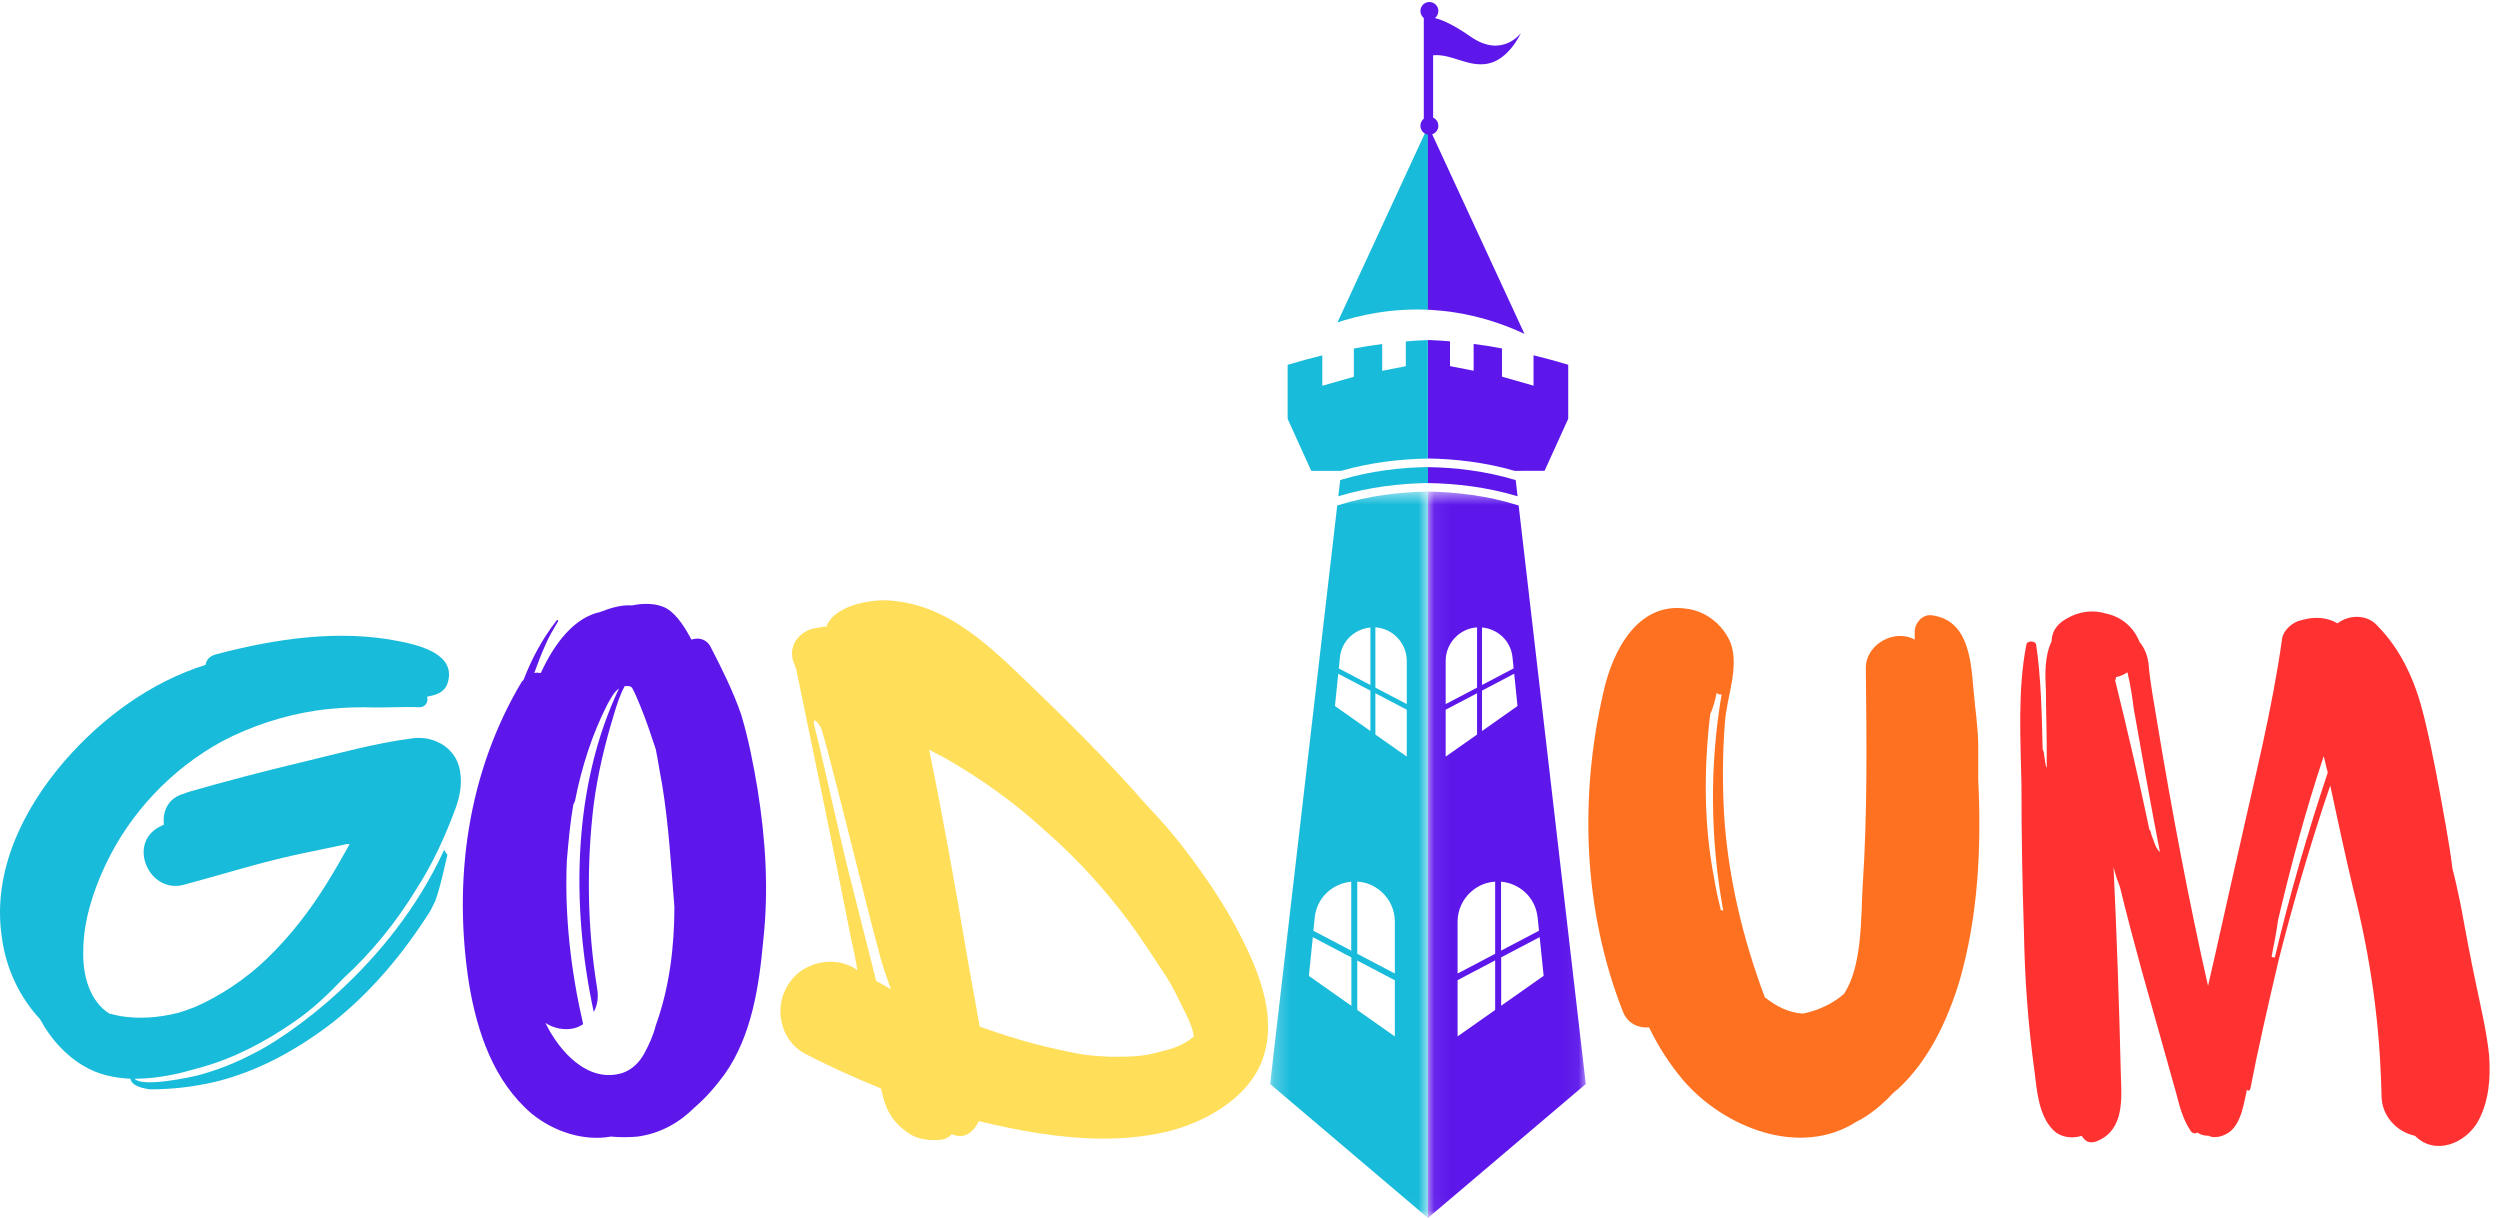 <svg width="156" height="76" viewBox="0 0 156 76" fill="none" xmlns="http://www.w3.org/2000/svg">
<path d="M72.821 61.01C72.059 59.841 71.296 58.672 70.483 57.554C68.958 55.52 67.23 53.589 65.298 51.911C63.366 50.132 61.333 48.657 58.944 47.285C58.639 47.133 58.334 46.98 57.978 46.777C58.842 50.996 59.604 55.266 60.316 59.485C60.57 61.01 60.875 62.535 61.129 64.06C62.705 64.62 64.332 65.128 66.01 65.484C67.331 65.789 67.992 65.891 69.314 65.941C70.534 65.941 71.296 65.941 72.364 65.636C73.228 65.433 73.94 65.179 74.499 64.67C74.397 64.01 74.092 63.45 73.787 62.84C73.482 62.23 73.177 61.569 72.821 61.01ZM51.267 45.506C51.217 45.302 50.657 44.54 50.81 45.252C51.674 48.759 52.386 52.267 53.301 55.774C53.758 57.604 54.216 59.384 54.673 61.214C54.978 61.366 55.283 61.569 55.588 61.722C55.283 60.858 54.978 59.994 54.775 59.13C54.114 56.74 51.928 47.692 51.267 45.506ZM78.667 66.399C77.701 68.635 75.109 70.059 72.821 70.618C70.178 71.228 67.534 71.126 64.84 70.72C63.569 70.516 62.299 70.262 61.078 69.957C60.875 70.415 60.519 70.771 60.113 70.872C59.858 70.923 59.604 70.872 59.401 70.771C59.198 70.974 58.944 71.126 58.588 71.126C57.927 71.177 57.215 71.076 56.707 70.72C55.588 69.957 55.233 69.144 54.978 67.924C53.352 67.263 51.776 66.551 50.2 65.738C48.726 64.925 48.268 62.942 49.132 61.519C49.946 60.095 51.877 59.587 53.301 60.4C53.352 60.451 53.453 60.502 53.504 60.553C53.403 59.943 53.301 59.384 53.148 58.774C52.03 53.08 50.861 47.438 49.691 41.795C49.641 41.592 49.539 41.388 49.488 41.236C49.183 40.219 49.946 39.355 50.861 39.202C51.115 39.151 51.369 39.101 51.572 39.101C52.03 37.779 54.368 37.372 55.538 37.474C58.944 37.728 61.383 39.965 63.773 42.252C66.416 44.794 69.06 47.387 71.5 50.182C72.364 51.098 73.228 52.063 73.99 53.08C75.261 54.758 76.481 56.537 77.447 58.469C78.667 60.858 79.786 63.755 78.667 66.399Z" fill="#FFDE59"/>
<path d="M40.913 46.726C40.608 45.811 40.303 44.896 39.947 44.032C39.794 43.676 39.642 43.269 39.438 42.913C39.388 42.862 39.286 42.812 39.235 42.812C39.133 42.812 39.083 42.812 38.981 42.812C38.676 43.371 38.473 44.032 38.32 44.54C37.761 46.37 37.303 48.251 37.049 50.183C36.592 53.944 36.643 57.859 37.253 61.62C37.354 62.18 37.303 62.688 37.049 63.145C35.626 56.537 35.728 49.064 38.625 42.964C38.32 43.167 38.117 43.574 37.913 43.93C36.948 45.811 36.287 47.895 35.88 49.979C35.829 50.081 35.829 50.132 35.778 50.183C35.575 51.352 35.473 52.521 35.372 53.69C35.219 57.147 35.626 60.604 36.388 63.908C36.236 64.01 36.033 64.111 35.829 64.162C35.219 64.315 34.508 64.162 33.999 63.806C34.05 63.806 34.05 63.806 34.05 63.857C34.863 65.535 36.643 67.619 38.828 66.958C39.438 66.755 39.896 66.297 40.201 65.738C40.506 65.179 40.76 64.62 40.913 64.01C41.777 61.62 42.082 59.079 42.082 56.588C41.879 54.046 41.726 51.453 41.319 48.963C41.167 48.2 41.065 47.438 40.913 46.726ZM47.623 58.723C47.369 61.519 46.911 64.62 45.234 67.009C44.675 67.771 44.065 68.483 43.353 69.093C42.387 70.059 41.218 70.72 39.794 70.923C39.235 70.974 38.676 70.974 38.117 70.923C36.439 71.228 34.558 70.618 33.186 69.5C30.797 67.466 29.78 64.416 29.272 61.417C28.255 54.91 29.17 48.2 32.576 42.507C32.627 42.507 32.627 42.456 32.678 42.405C33.186 41.083 33.847 39.863 34.711 38.745C34.762 38.643 34.863 38.694 34.812 38.796C34.508 39.304 34.203 39.812 33.999 40.321C33.745 40.88 33.542 41.439 33.338 41.998C33.491 41.947 33.643 41.998 33.745 41.998C34.609 40.117 35.829 38.541 37.456 38.186C38.117 37.931 38.778 37.728 39.438 37.779C40.15 37.626 41.014 37.626 41.624 37.982C42.285 38.389 42.794 39.253 43.149 39.914C43.556 39.761 44.065 39.863 44.319 40.321C45.03 41.693 45.742 43.117 46.25 44.591C46.708 46.116 47.013 47.692 47.267 49.217C47.775 52.368 47.979 55.52 47.623 58.723Z" fill="#5D17EB"/>
<path d="M28.428 50.437C27.767 52.216 27.005 53.894 25.988 55.469C24.717 57.554 23.192 59.434 21.413 61.061C20.498 62.027 19.481 62.993 18.363 63.755C16.533 65.026 14.499 66.094 12.364 66.653C12.161 66.704 12.009 66.755 11.805 66.806C10.738 67.111 9.518 67.314 8.399 67.314C8.908 67.873 11.907 67.212 12.314 67.111C13.483 66.806 14.652 66.348 15.72 65.789C17.753 64.823 24.311 60.451 27.717 53.029C27.767 53.131 27.818 53.233 27.92 53.334C27.717 54.148 27.564 54.961 27.31 55.774C27.259 55.927 27.208 56.079 27.157 56.232C27.056 56.435 26.954 56.639 26.852 56.842C25.175 59.485 23.192 61.875 20.752 63.806C18.566 65.484 16.126 66.856 13.381 67.517C12.059 67.822 10.738 67.975 9.365 67.975C8.959 67.924 8.196 67.771 8.145 67.314C7.128 67.263 6.112 67.06 5.197 66.501C4.078 65.84 3.163 64.823 2.503 63.603C1.232 62.23 0.367 60.451 0.113 58.469C-0.497 54.402 1.435 50.488 4.028 47.488C6.366 44.794 9.416 42.557 12.822 41.49C12.873 41.185 13.076 40.931 13.483 40.829C17.143 39.863 21.159 39.253 24.921 40.016C26.192 40.27 28.53 40.829 27.92 42.659C27.717 43.218 27.208 43.371 26.649 43.472C26.751 43.777 26.547 44.133 26.192 44.133C25.073 44.082 23.955 44.184 22.786 44.133C21.769 44.133 20.752 44.184 19.735 44.337C17.702 44.642 15.669 45.303 13.839 46.268C10.687 47.997 8.094 50.742 6.569 53.995C5.807 55.622 5.197 57.503 5.197 59.333C5.146 60.858 5.603 62.485 6.823 63.247C7.027 63.298 7.281 63.349 7.484 63.4C8.704 63.603 9.924 63.501 11.144 63.196C11.5 63.095 11.856 62.942 12.161 62.84C13.788 62.129 15.364 61.061 16.635 59.841C18.109 58.418 19.329 56.842 20.396 55.114C20.905 54.3 21.362 53.487 21.82 52.673C21.718 52.673 21.667 52.673 21.616 52.673C20.498 52.928 19.38 53.131 18.261 53.385C15.974 53.894 13.737 54.605 11.449 55.215C9.314 55.774 7.942 52.673 9.924 51.606C10.026 51.555 10.128 51.504 10.229 51.453C10.128 50.64 10.484 49.776 11.5 49.522C11.551 49.471 11.653 49.471 11.754 49.42C14.042 48.759 16.38 48.149 18.719 47.59C21.057 47.031 23.396 46.37 25.785 46.065C27.005 45.913 28.276 46.573 28.632 47.793C28.886 48.658 28.733 49.623 28.428 50.437Z" fill="#18BBDA"/>
<path d="M132.749 41.948C132.546 42.1 132.291 42.202 132.037 42.253C132.037 42.304 132.037 42.355 131.986 42.456C132.749 45.557 133.461 48.607 134.121 51.759C134.172 51.81 134.223 51.911 134.223 52.013C134.426 52.522 134.477 52.877 134.782 53.182C134.274 50.59 133.613 46.879 133.156 44.286C133.054 43.524 132.952 42.761 132.749 41.948ZM142.153 57.402C142.052 58.164 141.899 58.927 141.747 59.689C141.798 59.74 141.848 59.74 141.899 59.74H141.95C142.865 55.877 143.983 52.013 145.254 48.2C145.153 47.895 145.102 47.54 145 47.184C143.882 50.539 142.967 53.945 142.153 57.402ZM154.608 70.009C153.845 71.33 151.964 72.144 150.694 70.873C149.524 70.619 148.609 69.602 148.609 68.382C148.508 63.908 147.949 59.842 146.83 55.419C146.322 53.284 145.864 51.149 145.407 49.014C144.187 52.572 142.916 56.995 142.204 59.842C141.543 62.638 140.832 65.789 140.425 67.924C140.374 68.128 140.171 68.077 140.222 67.924C140.12 68.433 140.018 68.941 139.866 69.449C139.612 70.161 139.307 70.72 138.493 70.924C138.239 70.975 137.985 70.975 137.832 70.873C137.578 70.873 137.324 70.822 137.121 70.669C136.968 70.771 136.765 70.72 136.663 70.517C136.206 69.805 136.002 69.043 135.799 68.229L133.613 60.452C133.156 58.774 132.698 57.046 132.291 55.368C132.139 54.962 131.986 54.555 131.885 54.097C132.088 58.367 132.241 62.841 132.342 67.111C132.393 68.585 132.546 70.466 130.919 71.178C130.614 71.33 130.258 71.33 130.055 71.076C130.004 71.025 129.953 70.975 129.902 70.873C129.292 71.076 128.58 70.975 128.123 70.517C127.208 69.602 127.106 68.077 126.954 66.857C126.547 63.908 126.344 61.062 126.293 58.113C126.191 55.114 126.14 52.064 126.14 49.065C126.09 46.167 125.886 43.117 126.445 40.219C126.496 39.965 127.005 39.965 127.055 40.219C127.36 42.253 127.411 44.591 127.462 46.777C127.564 46.777 127.615 47.895 127.716 47.895V46.726C127.716 45.506 127.665 44.337 127.665 43.117C127.615 42.1 127.564 40.982 128.021 40.016C128.021 39.508 128.275 38.999 128.885 38.644C129.699 38.135 130.614 38.034 131.427 38.288C132.393 38.491 133.156 39.152 133.511 40.067C133.816 40.423 134.02 40.931 134.071 41.44C134.172 42.66 134.426 43.93 134.63 45.201C135.494 50.437 136.612 56.385 137.782 61.519C138.442 58.672 139.052 55.826 139.713 52.979C140.679 48.607 141.798 44.235 142.408 39.813C142.509 39.304 143.068 38.796 143.628 38.694C144.492 38.44 145.254 38.542 145.864 38.898C146.576 38.339 147.694 38.339 148.304 38.999C149.88 40.575 150.744 42.609 151.253 44.693C151.812 46.98 152.219 49.268 152.625 51.556C152.778 52.42 152.93 53.335 153.032 54.199C153.235 54.962 153.388 55.724 153.54 56.436C153.845 58.113 154.15 59.74 154.506 61.418C154.811 62.892 155.167 64.366 155.32 65.84C155.421 67.263 155.32 68.738 154.608 70.009Z" fill="#FF3131"/>
<path d="M122.274 61.214C121.512 63.705 120.342 66.196 118.411 67.975C118.258 68.077 118.157 68.179 118.055 68.28C117.597 68.789 116.682 69.602 115.818 70.009C112.311 72.245 107.583 70.365 105.041 67.416C104.177 66.399 103.465 65.281 102.906 64.112C102.296 64.163 101.584 63.908 101.279 63.146C98.788 56.843 98.534 49.726 100.059 43.168C100.619 40.626 102.194 37.525 105.245 37.983C106.465 38.135 107.532 38.999 107.99 40.118C108.549 41.643 107.735 43.524 107.634 45.1C107.481 47.031 107.481 48.963 107.583 50.844C107.837 54.758 108.752 58.571 110.125 62.231C110.836 62.79 111.599 63.197 112.514 63.248C113.48 63.044 114.344 62.638 115.056 62.028C116.225 60.299 116.123 57.097 116.225 55.368C116.53 50.844 116.479 46.32 116.428 41.745C116.377 40.219 118.207 39.203 119.478 39.914C119.478 39.762 119.478 39.609 119.478 39.406C119.478 38.898 119.936 38.339 120.495 38.389C122.782 38.644 122.986 41.084 123.138 42.965C123.24 44.185 123.443 45.405 123.443 46.625C123.443 47.285 123.443 47.997 123.443 48.658C123.647 52.877 123.443 57.148 122.274 61.214ZM107.43 43.32C107.329 43.371 107.176 43.32 107.125 43.219C107.024 43.676 106.922 44.134 106.719 44.541C106.312 47.997 106.312 51.505 106.973 54.86C107.075 55.521 107.227 56.182 107.38 56.792C107.43 56.792 107.481 56.792 107.532 56.843C106.719 52.369 106.668 47.794 107.43 43.32Z" fill="#FE7121"/>
<g clip-path="url(#clip0_7_977)">
<path d="M83.628 29.96L83.512 30.964C85.452 30.377 87.401 30.171 89.104 30.139V29.144C87.437 29.171 85.524 29.377 83.628 29.955" fill="#18BBDA"/>
<path d="M94.697 30.964L94.581 29.96C92.685 29.381 90.772 29.175 89.105 29.148V30.143C90.807 30.17 92.757 30.381 94.697 30.968" fill="#5D17EB"/>
<path d="M87.724 21.304V22.851L86.25 23.138V21.466C85.662 21.542 85.076 21.636 84.48 21.748V23.51L82.512 24.07V22.174C81.8 22.349 81.078 22.546 80.348 22.766V26.136L81.822 29.381H83.691C85.568 28.839 87.451 28.642 89.1 28.615V21.219C88.643 21.237 88.186 21.264 87.724 21.304Z" fill="#18BBDA"/>
<path d="M94.513 29.381L96.382 29.377L97.857 26.131V22.761C97.126 22.541 96.409 22.344 95.692 22.169V24.065L93.725 23.505V21.743C93.129 21.631 92.542 21.537 91.955 21.461V23.133L90.48 22.846V21.299C90.019 21.259 89.562 21.232 89.105 21.214V28.61C90.754 28.637 92.636 28.834 94.513 29.381Z" fill="#5D17EB"/>
<mask id="mask0_7_977" style="mask-type:luminance" maskUnits="userSpaceOnUse" x="79" y="30" width="11" height="46">
<path d="M89.126 30.609H79.254V75.974H89.126V30.609Z" fill="white"/>
</mask>
<g mask="url(#mask0_7_977)">
<path d="M83.444 31.542L79.254 67.642L89.104 76.001V30.672C87.383 30.704 85.398 30.919 83.444 31.542ZM83.61 41.031C83.717 39.951 84.578 39.242 85.514 39.157V42.748L83.543 41.712L83.61 41.031ZM83.507 42.044L85.514 43.097V45.616L83.301 44.056L83.507 42.039V42.044ZM84.322 62.761L81.674 60.896L81.92 58.48L84.327 59.744V62.765L84.322 62.761ZM84.322 59.323L81.956 58.081L82.037 57.266C82.167 55.97 83.198 55.119 84.318 55.02V59.323H84.322ZM87.038 64.675L84.694 63.025V59.937L87.038 61.17V64.679V64.675ZM87.038 60.748L84.694 59.516V55.011C85.219 55.042 85.747 55.24 86.195 55.639C86.733 56.114 87.038 56.795 87.038 57.512V60.744V60.748ZM87.782 47.212L85.824 45.836V43.259L87.782 44.285V47.212ZM87.782 43.935L85.824 42.909V39.148C86.263 39.175 86.702 39.341 87.078 39.673C87.526 40.072 87.782 40.641 87.782 41.237V43.935Z" fill="#18BBDA"/>
</g>
<mask id="mask1_7_977" style="mask-type:luminance" maskUnits="userSpaceOnUse" x="89" y="30" width="10" height="46">
<path d="M98.949 30.609H89.064V75.974H98.949V30.609Z" fill="white"/>
</mask>
<g mask="url(#mask1_7_977)">
<path d="M94.763 31.542C92.81 30.919 90.824 30.704 89.103 30.672V76.001L98.954 67.642L94.763 31.537M95.951 57.261L96.032 58.077L93.665 59.319V55.016C94.79 55.114 95.817 55.966 95.947 57.261H95.951ZM92.478 39.153C93.415 39.238 94.275 39.946 94.382 41.026L94.45 41.708L92.478 42.743V39.153ZM92.478 43.093L94.486 42.039L94.692 44.056L92.478 45.616V43.097V43.093ZM90.21 41.237C90.21 40.641 90.466 40.072 90.914 39.673C91.29 39.341 91.73 39.175 92.169 39.148V42.909L90.21 43.935V41.237ZM90.21 44.285L92.169 43.259V45.836L90.21 47.212V44.285ZM93.298 63.021L90.954 64.67V61.161L93.298 59.928V63.016V63.021ZM93.298 59.516L90.954 60.748V57.517C90.954 56.8 91.259 56.118 91.797 55.643C92.245 55.244 92.774 55.047 93.298 55.016V59.52V59.516ZM93.67 59.74L96.076 58.476L96.323 60.892L93.674 62.756V59.735L93.67 59.74Z" fill="#5D17EB"/>
</g>
<path d="M83.457 20.116C83.605 20.067 83.753 20.022 83.905 19.977C85.613 19.471 87.36 19.251 89.103 19.327V7.906L83.457 20.12" fill="#18BBDA"/>
<path d="M89.126 7.849L89.1 7.907V19.328C89.185 19.328 89.265 19.337 89.351 19.341C91.179 19.453 92.972 19.888 94.683 20.632C94.831 20.699 94.984 20.767 95.127 20.834L89.122 7.849" fill="#5D17EB"/>
<path d="M91.775 2.291C90.516 1.412 89.786 1.166 89.423 1.103V1.089H89.329C89.194 1.076 89.136 1.089 89.136 1.089H88.845V7.737H89.427V3.447C90.606 3.349 91.587 4.2 92.82 3.976C94.155 3.734 94.903 2.062 94.903 2.062C94.903 2.062 93.738 3.662 91.775 2.291Z" fill="#5D17EB"/>
<path d="M89.754 0.686C89.754 0.995 89.503 1.246 89.194 1.246C88.885 1.246 88.634 0.995 88.634 0.686C88.634 0.376 88.885 0.125 89.194 0.125C89.503 0.125 89.754 0.376 89.754 0.686Z" fill="#5D17EB"/>
<path d="M89.754 7.848C89.754 8.158 89.503 8.409 89.194 8.409C88.885 8.409 88.634 8.158 88.634 7.848C88.634 7.539 88.885 7.288 89.194 7.288C89.503 7.288 89.754 7.539 89.754 7.848Z" fill="#5D17EB"/>
</g>
<defs>
<clipPath id="clip0_7_977">
<rect width="19.83" height="76.001" fill="white" transform="translate(79.254)"/>
</clipPath>
</defs>
</svg>

